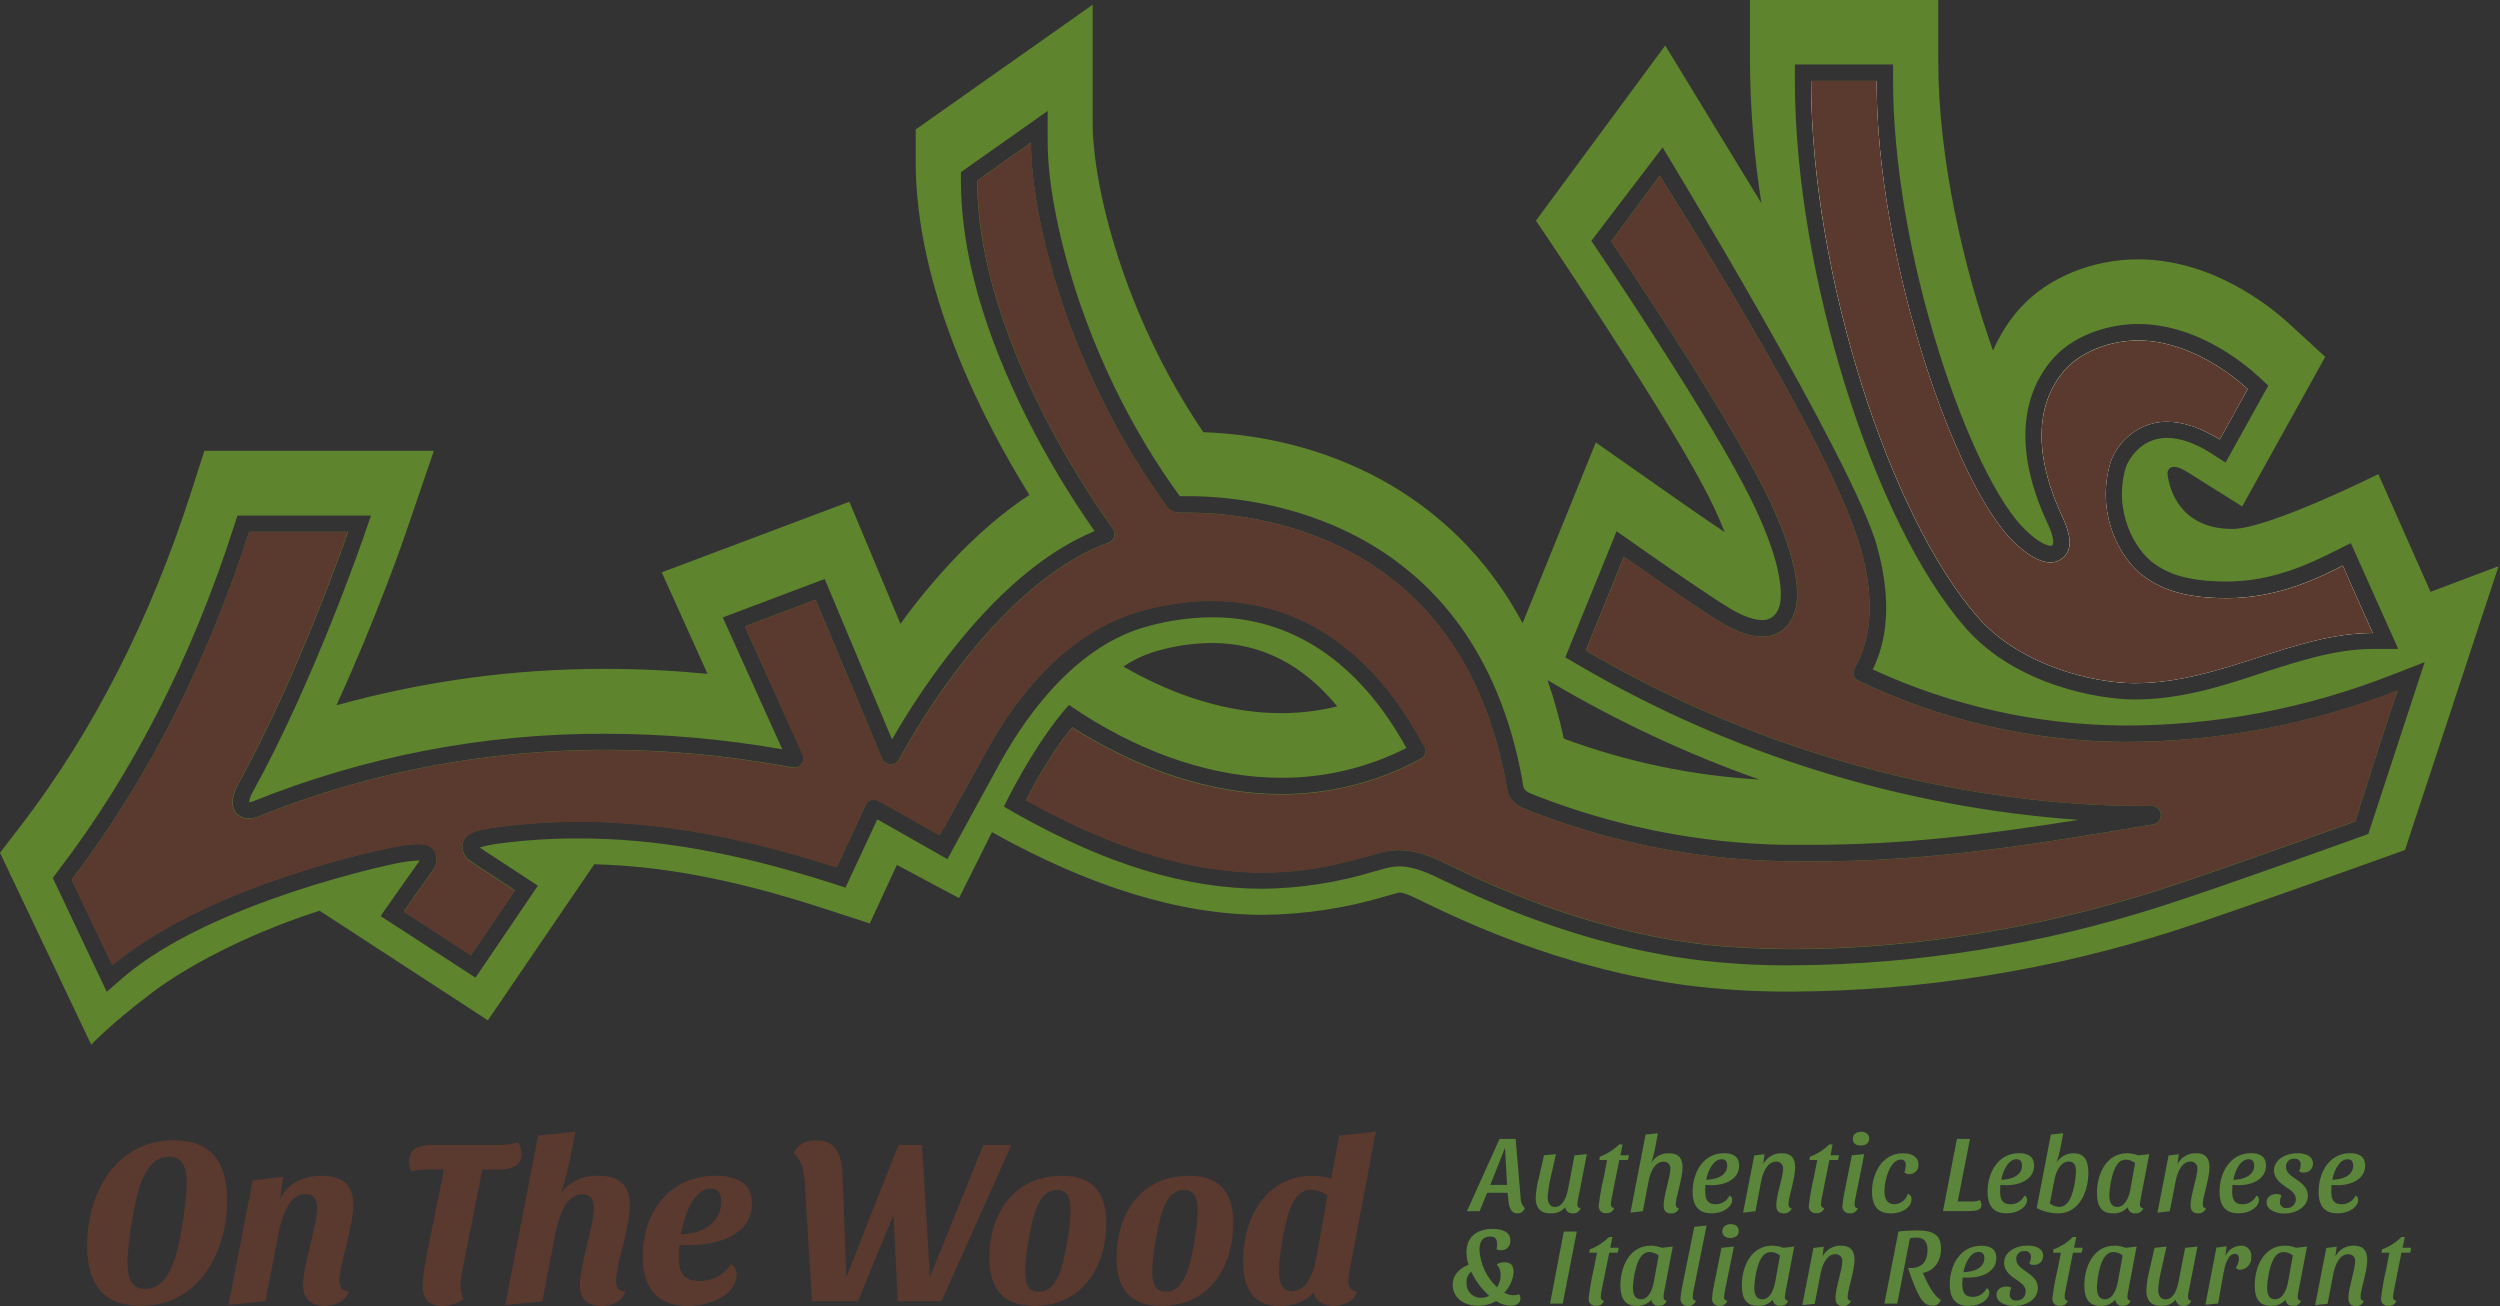 <?xml version="1.0" encoding="UTF-8"?>
<svg xmlns="http://www.w3.org/2000/svg" width="134" height="70" viewBox="0 0 134 70" fill="none">
  <rect x="0" y="0" width="134" height="70" fill="#333333" stroke="none"/>
  <g clip-path="url(#clip0_541_28964)">
    <path d="M113.801 39.764C108.885 39.73 104.036 38.609 99.603 36.483C99.406 36.392 99.222 36.155 99.434 35.763C99.85 34.976 100.749 33.182 99.777 29.573C98.192 23.71 89.261 9.994 88.966 9.406L86.361 12.939C86.361 12.939 91.661 20.73 94.205 25.542C96.186 29.283 96.413 31.299 96.302 32.313C96.196 33.265 95.308 35.16 92.32 33.409C91.04 32.652 87.037 29.838 87.037 29.838C87.037 29.838 85.405 33.85 84.998 34.865C98.478 42.805 111.139 43.193 114.692 43.193C115.078 43.193 115.29 43.193 115.295 43.193C115.424 43.188 115.55 43.232 115.647 43.317C115.744 43.401 115.805 43.519 115.818 43.648C115.829 43.774 115.792 43.901 115.714 44.002C115.636 44.102 115.522 44.169 115.396 44.19C107.646 45.502 102.561 46.282 95.563 46.161C90.902 46.068 86.295 45.15 81.955 43.451C80.978 43.082 80.819 42.694 80.721 41.984C78.268 28.52 67.065 27.478 63.686 27.478C63.181 27.478 62.818 27.521 62.575 27.188C57.306 20.005 55.257 11.761 55.257 7.644L52.377 9.683C52.377 18.62 59.577 28.218 59.65 28.329C59.694 28.393 59.723 28.466 59.734 28.543C59.745 28.62 59.738 28.699 59.713 28.773C59.688 28.845 59.647 28.911 59.593 28.966C59.539 29.021 59.475 29.063 59.403 29.091C53.031 31.415 48.246 40.599 48.198 40.7C48.157 40.788 48.09 40.861 48.006 40.909C47.922 40.957 47.825 40.978 47.728 40.97C47.632 40.967 47.538 40.936 47.459 40.882C47.379 40.827 47.317 40.751 47.279 40.662L43.713 32.144L39.928 33.575L43.029 40.442C43.064 40.525 43.077 40.615 43.066 40.703C43.055 40.792 43.02 40.876 42.966 40.947C42.911 41.021 42.836 41.078 42.749 41.11C42.663 41.142 42.569 41.149 42.479 41.129C38.888 40.498 27.12 38.386 13.84 43.774C12.959 44.122 11.95 43.509 12.795 41.984C16.053 36.099 18.658 28.503 18.658 28.503H13.358C11.087 35.569 7.871 41.878 3.846 47.148L6.022 51.723C11.23 47.393 20.53 45.507 20.937 45.427C22.549 45.106 23.034 45.194 23.304 45.634C23.389 45.807 23.421 46.003 23.395 46.195C23.369 46.387 23.286 46.566 23.157 46.711C22.834 47.155 21.643 48.849 21.643 48.849L25.24 51.196L27.597 47.721L25.255 46.176C25.108 46.09 24.987 45.967 24.904 45.819C24.82 45.671 24.778 45.503 24.78 45.333C24.843 44.634 25.525 44.475 26.676 44.324C32.967 43.478 38.926 44.576 44.846 46.479L46.411 43.115C46.527 42.863 46.812 42.764 47.155 42.951C47.552 43.16 50.366 44.768 50.366 44.768C50.366 44.768 51.627 42.497 53.013 40.003C54.696 37.013 57.382 33.755 61.283 32.707C67.633 31.001 72.953 33.601 76.337 39.998C76.373 40.055 76.396 40.119 76.405 40.186C76.414 40.253 76.409 40.321 76.39 40.385C76.37 40.45 76.337 40.51 76.293 40.56C76.249 40.611 76.194 40.652 76.133 40.68C73.837 41.921 71.267 42.568 68.657 42.56C65.013 42.56 61.122 41.298 57.475 38.979C56.188 40.463 54.999 42.885 54.999 42.885C65.394 48.69 70.997 46.479 74.129 45.661C74.416 45.592 74.711 45.56 75.007 45.568C76.095 45.568 77.061 46.073 78.008 46.529C83.764 49.336 88.254 50.207 90.679 50.545C94.947 51.14 104.469 51.289 115.588 47.751C118.617 46.789 126.238 44.031 126.238 44.031C126.238 44.031 127.722 39.309 128.51 37.013C123.823 38.844 118.833 39.777 113.801 39.764ZM113.801 39.764C108.885 39.73 104.036 38.609 99.603 36.483C99.406 36.392 99.222 36.155 99.434 35.763C99.85 34.976 100.749 33.182 99.777 29.573C98.192 23.71 89.261 9.994 88.966 9.406L86.361 12.939C86.361 12.939 91.661 20.73 94.205 25.542C96.186 29.283 96.413 31.299 96.302 32.313C96.196 33.265 95.308 35.16 92.32 33.409C91.04 32.652 87.037 29.838 87.037 29.838C87.037 29.838 85.405 33.85 84.998 34.865C98.478 42.805 111.139 43.193 114.692 43.193C115.078 43.193 115.29 43.193 115.295 43.193C115.424 43.188 115.55 43.232 115.647 43.317C115.744 43.401 115.805 43.519 115.818 43.648C115.829 43.774 115.792 43.901 115.714 44.002C115.636 44.102 115.522 44.169 115.396 44.19C107.646 45.502 102.561 46.282 95.563 46.161C90.902 46.068 86.295 45.15 81.955 43.451C80.978 43.082 80.819 42.694 80.721 41.984C78.268 28.52 67.065 27.478 63.686 27.478C63.181 27.478 62.818 27.521 62.575 27.188C57.306 20.005 55.257 11.761 55.257 7.644L52.377 9.683C52.377 18.62 59.577 28.218 59.65 28.329C59.694 28.393 59.723 28.466 59.734 28.543C59.745 28.62 59.738 28.699 59.713 28.773C59.688 28.845 59.647 28.911 59.593 28.966C59.539 29.021 59.475 29.063 59.403 29.091C53.031 31.415 48.246 40.599 48.198 40.7C48.157 40.788 48.09 40.861 48.006 40.909C47.922 40.957 47.825 40.978 47.728 40.97C47.632 40.967 47.538 40.936 47.459 40.882C47.379 40.827 47.317 40.751 47.279 40.662L43.713 32.144L39.928 33.575L43.029 40.442C43.064 40.525 43.077 40.615 43.066 40.703C43.055 40.792 43.02 40.876 42.966 40.947C42.911 41.021 42.836 41.078 42.749 41.11C42.663 41.142 42.569 41.149 42.479 41.129C38.888 40.498 27.12 38.386 13.84 43.774C12.959 44.122 11.95 43.509 12.795 41.984C16.053 36.099 18.658 28.503 18.658 28.503H13.358C11.087 35.569 7.871 41.878 3.846 47.148L6.022 51.723C11.23 47.393 20.53 45.507 20.937 45.427C22.549 45.106 23.034 45.194 23.304 45.634C23.389 45.807 23.421 46.003 23.395 46.195C23.369 46.387 23.286 46.566 23.157 46.711C22.834 47.155 21.643 48.849 21.643 48.849L25.24 51.196L27.597 47.721L25.255 46.176C25.108 46.09 24.987 45.967 24.904 45.819C24.82 45.671 24.778 45.503 24.78 45.333C24.843 44.634 25.525 44.475 26.676 44.324C32.967 43.478 38.926 44.576 44.846 46.479L46.411 43.115C46.527 42.863 46.812 42.764 47.155 42.951C47.552 43.16 50.366 44.768 50.366 44.768C50.366 44.768 51.627 42.497 53.013 40.003C54.696 37.013 57.382 33.755 61.283 32.707C67.633 31.001 72.953 33.601 76.337 39.998C76.373 40.055 76.396 40.119 76.405 40.186C76.414 40.253 76.409 40.321 76.39 40.385C76.37 40.45 76.337 40.51 76.293 40.56C76.249 40.611 76.194 40.652 76.133 40.68C73.837 41.921 71.267 42.568 68.657 42.56C65.013 42.56 61.122 41.298 57.475 38.979C56.188 40.463 54.999 42.885 54.999 42.885C65.394 48.69 70.997 46.479 74.129 45.661C74.416 45.592 74.711 45.56 75.007 45.568C76.095 45.568 77.061 46.073 78.008 46.529C83.764 49.336 88.254 50.207 90.679 50.545C94.947 51.14 104.469 51.289 115.588 47.751C118.617 46.789 126.238 44.031 126.238 44.031C126.238 44.031 127.722 39.309 128.51 37.013C123.823 38.844 118.833 39.777 113.801 39.764ZM125.569 30.315C124.439 30.88 122.2 32.059 119.364 32.059C117.219 32.059 115.967 31.64 114.98 30.948C113.574 29.971 112.317 27.478 113.102 24.821C113.309 24.114 114.276 22.602 116.131 22.602C117.007 22.602 117.958 22.92 118.967 23.549L120.467 20.851C119.709 20.147 117.367 18.246 114.579 18.246C113.261 18.246 111.684 18.731 110.728 19.761C109.872 20.692 108.375 23.062 110.536 27.7C110.907 28.493 111.119 29.28 110.675 29.787C110.066 30.469 109.08 30.146 107.949 29.068C104.774 26.019 100.575 13.855 100.575 4.336H97.067C97.067 14.769 101.324 27.735 106.006 33.081C108.297 35.69 112.227 36.614 114.41 36.614C119.003 36.614 122.917 33.926 127.169 33.926C126.652 32.758 126.112 31.569 125.569 30.322V30.315ZM113.801 39.764C108.885 39.73 104.036 38.609 99.603 36.483C99.406 36.392 99.222 36.155 99.434 35.763C99.85 34.976 100.749 33.182 99.777 29.573C98.192 23.71 89.261 9.994 88.966 9.406L86.361 12.939C86.361 12.939 91.661 20.73 94.205 25.542C96.186 29.283 96.413 31.299 96.302 32.313C96.196 33.265 95.308 35.16 92.32 33.409C91.04 32.652 87.037 29.838 87.037 29.838C87.037 29.838 85.405 33.85 84.998 34.865C98.478 42.805 111.139 43.193 114.692 43.193C115.078 43.193 115.29 43.193 115.295 43.193C115.424 43.188 115.55 43.232 115.647 43.317C115.744 43.401 115.805 43.519 115.818 43.648C115.829 43.774 115.792 43.901 115.714 44.002C115.636 44.102 115.522 44.169 115.396 44.19C107.646 45.502 102.561 46.282 95.563 46.161C90.902 46.068 86.295 45.15 81.955 43.451C80.978 43.082 80.819 42.694 80.721 41.984C78.268 28.52 67.065 27.478 63.686 27.478C63.181 27.478 62.818 27.521 62.575 27.188C57.306 20.005 55.257 11.761 55.257 7.644L52.377 9.683C52.377 18.62 59.577 28.218 59.65 28.329C59.694 28.393 59.723 28.466 59.734 28.543C59.745 28.62 59.738 28.699 59.713 28.773C59.688 28.845 59.647 28.911 59.593 28.966C59.539 29.021 59.475 29.063 59.403 29.091C53.031 31.415 48.246 40.599 48.198 40.7C48.157 40.788 48.09 40.861 48.006 40.909C47.922 40.957 47.825 40.978 47.728 40.97C47.632 40.967 47.538 40.936 47.459 40.882C47.379 40.827 47.317 40.751 47.279 40.662L43.713 32.144L39.928 33.575L43.029 40.442C43.064 40.525 43.077 40.615 43.066 40.703C43.055 40.792 43.02 40.876 42.966 40.947C42.911 41.021 42.836 41.078 42.749 41.11C42.663 41.142 42.569 41.149 42.479 41.129C38.888 40.498 27.12 38.386 13.84 43.774C12.959 44.122 11.95 43.509 12.795 41.984C16.053 36.099 18.658 28.503 18.658 28.503H13.358C11.087 35.569 7.871 41.878 3.846 47.148L6.022 51.723C11.23 47.393 20.53 45.507 20.937 45.427C22.549 45.106 23.034 45.194 23.304 45.634C23.389 45.807 23.421 46.003 23.395 46.195C23.369 46.387 23.286 46.566 23.157 46.711C22.834 47.155 21.643 48.849 21.643 48.849L25.24 51.196L27.597 47.721L25.255 46.176C25.108 46.09 24.987 45.967 24.904 45.819C24.82 45.671 24.778 45.503 24.78 45.333C24.843 44.634 25.525 44.475 26.676 44.324C32.967 43.478 38.926 44.576 44.846 46.479L46.411 43.115C46.527 42.863 46.812 42.764 47.155 42.951C47.552 43.16 50.366 44.768 50.366 44.768C50.366 44.768 51.627 42.497 53.013 40.003C54.696 37.013 57.382 33.755 61.283 32.707C67.633 31.001 72.953 33.601 76.337 39.998C76.373 40.055 76.396 40.119 76.405 40.186C76.414 40.253 76.409 40.321 76.39 40.385C76.37 40.45 76.337 40.51 76.293 40.56C76.249 40.611 76.194 40.652 76.133 40.68C73.837 41.921 71.267 42.568 68.657 42.56C65.013 42.56 61.122 41.298 57.475 38.979C56.188 40.463 54.999 42.885 54.999 42.885C65.394 48.69 70.997 46.479 74.129 45.661C74.416 45.592 74.711 45.56 75.007 45.568C76.095 45.568 77.061 46.073 78.008 46.529C83.764 49.336 88.254 50.207 90.679 50.545C94.947 51.14 104.469 51.289 115.588 47.751C118.617 46.789 126.238 44.031 126.238 44.031C126.238 44.031 127.722 39.309 128.51 37.013C123.823 38.844 118.833 39.777 113.801 39.764ZM113.801 39.764C108.885 39.73 104.036 38.609 99.603 36.483C99.406 36.392 99.222 36.155 99.434 35.763C99.85 34.976 100.749 33.182 99.777 29.573C98.192 23.71 89.261 9.994 88.966 9.406L86.361 12.939C86.361 12.939 91.661 20.73 94.205 25.542C96.186 29.283 96.413 31.299 96.302 32.313C96.196 33.265 95.308 35.16 92.32 33.409C91.04 32.652 87.037 29.838 87.037 29.838C87.037 29.838 85.405 33.85 84.998 34.865C98.478 42.805 111.139 43.193 114.692 43.193C115.078 43.193 115.29 43.193 115.295 43.193C115.424 43.188 115.55 43.232 115.647 43.317C115.744 43.401 115.805 43.519 115.818 43.648C115.829 43.774 115.792 43.901 115.714 44.002C115.636 44.102 115.522 44.169 115.396 44.19C107.646 45.502 102.561 46.282 95.563 46.161C90.902 46.068 86.295 45.15 81.955 43.451C80.978 43.082 80.819 42.694 80.721 41.984C78.268 28.52 67.065 27.478 63.686 27.478C63.181 27.478 62.818 27.521 62.575 27.188C57.306 20.005 55.257 11.761 55.257 7.644L52.377 9.683C52.377 18.62 59.577 28.218 59.65 28.329C59.694 28.393 59.723 28.466 59.734 28.543C59.745 28.62 59.738 28.699 59.713 28.773C59.688 28.845 59.647 28.911 59.593 28.966C59.539 29.021 59.475 29.063 59.403 29.091C53.031 31.415 48.246 40.599 48.198 40.7C48.157 40.788 48.09 40.861 48.006 40.909C47.922 40.957 47.825 40.978 47.728 40.97C47.632 40.967 47.538 40.936 47.459 40.882C47.379 40.827 47.317 40.751 47.279 40.662L43.713 32.144L39.928 33.575L43.029 40.442C43.064 40.525 43.077 40.615 43.066 40.703C43.055 40.792 43.02 40.876 42.966 40.947C42.911 41.021 42.836 41.078 42.749 41.11C42.663 41.142 42.569 41.149 42.479 41.129C38.888 40.498 27.12 38.386 13.84 43.774C12.959 44.122 11.95 43.509 12.795 41.984C16.053 36.099 18.658 28.503 18.658 28.503H13.358C11.087 35.569 7.871 41.878 3.846 47.148L6.022 51.723C11.23 47.393 20.53 45.507 20.937 45.427C22.549 45.106 23.034 45.194 23.304 45.634C23.389 45.807 23.421 46.003 23.395 46.195C23.369 46.387 23.286 46.566 23.157 46.711C22.834 47.155 21.643 48.849 21.643 48.849L25.24 51.196L27.597 47.721L25.255 46.176C25.108 46.09 24.987 45.967 24.904 45.819C24.82 45.671 24.778 45.503 24.78 45.333C24.843 44.634 25.525 44.475 26.676 44.324C32.967 43.478 38.926 44.576 44.846 46.479L46.411 43.115C46.527 42.863 46.812 42.764 47.155 42.951C47.552 43.16 50.366 44.768 50.366 44.768C50.366 44.768 51.627 42.497 53.013 40.003C54.696 37.013 57.382 33.755 61.283 32.707C67.633 31.001 72.953 33.601 76.337 39.998C76.373 40.055 76.396 40.119 76.405 40.186C76.414 40.253 76.409 40.321 76.39 40.385C76.37 40.45 76.337 40.51 76.293 40.56C76.249 40.611 76.194 40.652 76.133 40.68C73.837 41.921 71.267 42.568 68.657 42.56C65.013 42.56 61.122 41.298 57.475 38.979C56.188 40.463 54.999 42.885 54.999 42.885C65.394 48.69 70.997 46.479 74.129 45.661C74.416 45.592 74.711 45.56 75.007 45.568C76.095 45.568 77.061 46.073 78.008 46.529C83.764 49.336 88.254 50.207 90.679 50.545C94.947 51.14 104.469 51.289 115.588 47.751C118.617 46.789 126.238 44.031 126.238 44.031C126.238 44.031 127.722 39.309 128.51 37.013C123.823 38.844 118.833 39.777 113.801 39.764ZM125.569 30.315C124.439 30.88 122.2 32.059 119.364 32.059C117.219 32.059 115.967 31.64 114.98 30.948C113.574 29.971 112.317 27.478 113.102 24.821C113.309 24.114 114.276 22.602 116.131 22.602C117.007 22.602 117.958 22.92 118.967 23.549L120.467 20.851C119.709 20.147 117.367 18.246 114.579 18.246C113.261 18.246 111.684 18.731 110.728 19.761C109.872 20.692 108.375 23.062 110.536 27.7C110.907 28.493 111.119 29.28 110.675 29.787C110.066 30.469 109.08 30.146 107.949 29.068C104.774 26.019 100.575 13.855 100.575 4.336H97.067C97.067 14.769 101.324 27.735 106.006 33.081C108.297 35.69 112.227 36.614 114.41 36.614C119.003 36.614 122.917 33.926 127.169 33.926C126.652 32.758 126.112 31.569 125.569 30.322V30.315ZM130.276 31.723L127.48 25.414C127.48 25.414 121.587 28.351 119.656 28.351C116.323 28.351 116.174 25.34 116.174 25.34C116.174 25.34 116.232 24.659 117.236 25.298L120.181 27.145L124.633 19.127L122.71 17.361C121.574 16.321 118.506 13.901 114.599 13.901C112.164 13.901 109.804 14.862 108.328 16.462C107.695 17.148 107.188 17.939 106.828 18.799C105.259 14.36 103.891 8.525 103.891 3.291V-0.01H93.796V3.291C93.814 5.835 94.019 8.375 94.409 10.89L89.256 2.438L82.326 11.826C82.326 11.826 88.855 21.449 91.29 26.05C91.724 26.849 92.108 27.674 92.441 28.52C91.305 27.763 89.884 26.769 88.933 26.098L85.536 23.715L81.612 33.401C77.803 26.272 70.838 23.387 64.498 23.165C60.163 16.77 58.568 9.855 58.568 6.612V0.252L49.081 6.94V8.656C49.081 15.607 52.778 22.675 55.176 26.529C53.02 27.945 50.886 30.007 48.826 32.679C48.632 32.932 48.448 33.184 48.266 33.437L45.525 26.893L35.468 30.678L37.924 36.119C36.334 35.963 34.496 35.852 32.452 35.852C27.579 35.843 22.727 36.5 18.032 37.805C20.192 33.093 21.684 28.768 21.762 28.53L23.256 24.162H10.955L10.221 26.448C8.046 33.204 5.017 39.143 1.227 44.114L0 45.709L4.891 55.998C4.891 55.998 5.858 54.936 8.172 53.19C10.526 51.423 14.065 49.788 17.133 48.816L26.151 54.689L31.852 46.325C35.491 46.413 39.327 47.143 43.847 48.596L46.623 49.495L48.072 46.358L51.403 48.137L53.169 44.604C58.368 47.504 63.226 49.036 67.721 49.036C69.975 49.01 72.214 48.665 74.371 48.011C74.583 47.948 74.79 47.895 74.984 47.842H75.002C75.008 47.84 75.016 47.84 75.022 47.842C75.292 47.842 75.91 48.147 76.405 48.392L76.579 48.475C81.175 50.714 85.771 52.167 90.24 52.791C92.187 53.044 94.149 53.164 96.113 53.149C103.072 53.106 109.983 51.999 116.608 49.868C119.649 48.897 128.908 45.56 128.908 45.56L133.923 30.348L130.276 31.723ZM96.206 3.457H101.468V4.336C101.468 8.598 102.359 13.89 103.929 18.862C105.339 23.367 107.119 27.031 108.577 28.422C109.4 29.214 109.839 29.255 109.907 29.255C109.975 29.255 109.975 29.255 110.028 29.192C110.028 29.192 110.187 28.992 109.753 28.061C107.452 23.125 108.996 20.366 110.097 19.157C111.323 17.835 113.226 17.366 114.594 17.366C117.655 17.366 120.146 19.347 121.075 20.197L121.579 20.672L119.29 24.793L118.506 24.288C117.648 23.745 116.845 23.471 116.138 23.471C114.702 23.471 114.041 24.732 113.94 25.06C113.254 27.395 114.427 29.487 115.477 30.221C116.148 30.696 117.135 31.17 119.361 31.17C121.885 31.17 123.929 30.141 125.027 29.598L126.006 29.111L128.545 34.784H127.177C125.229 34.784 123.326 35.403 121.314 36.046C119.142 36.773 116.901 37.492 114.42 37.492C112.444 37.492 108.012 36.695 105.355 33.654C100.396 28.003 96.206 14.577 96.206 4.341V3.457ZM83.318 36.672C86.805 38.72 90.481 40.432 94.293 41.782C90.712 41.577 87.182 40.838 83.82 39.589C83.594 38.525 83.301 37.475 82.944 36.447L83.318 36.672ZM126.942 44.7C126.942 44.7 118.866 47.622 115.856 48.571C109.469 50.63 102.805 51.699 96.095 51.741C94.243 51.758 92.392 51.645 90.556 51.403C86.338 50.812 81.988 49.432 77.619 47.304L77.455 47.236C76.62 46.822 75.835 46.439 75.004 46.439C74.78 46.437 74.556 46.465 74.338 46.522L73.705 46.696C71.754 47.295 69.728 47.612 67.688 47.638C63.612 47.638 59.38 46.363 54.565 43.67L53.808 43.236C53.808 43.236 55.388 39.915 57.298 37.78L58.012 38.262C61.513 40.5 65.195 41.689 68.66 41.689C70.996 41.698 73.3 41.152 75.383 40.094C72.859 35.504 69.263 33.086 64.973 33.086C63.803 33.094 62.64 33.257 61.513 33.57C57.922 34.527 55.229 37.914 53.538 41.003C52.112 43.602 50.782 46.05 50.782 46.05L47.024 43.915C46.694 44.617 45.318 47.577 45.318 47.577L44.579 47.337C39.478 45.702 35.178 44.94 31.037 44.94C29.621 44.934 28.207 45.023 26.804 45.207C26.433 45.248 26.067 45.322 25.709 45.429L25.747 45.454L28.831 47.473L25.487 52.402L20.399 49.101C20.399 49.101 22.12 46.643 22.443 46.202C22.463 46.174 22.486 46.143 22.496 46.126C22.466 46.123 22.436 46.123 22.405 46.126C21.97 46.146 21.538 46.206 21.113 46.305C21.012 46.323 11.324 48.339 6.592 52.402L5.721 53.159L2.829 47.057L3.155 46.623C7.112 41.447 10.271 35.266 12.53 28.243L12.727 27.635H19.884L19.483 28.796C19.455 28.871 16.82 36.533 13.562 42.423C13.452 42.6 13.38 42.798 13.35 43.004C13.403 43.001 13.455 42.99 13.504 42.974C19.527 40.542 25.965 39.304 32.46 39.329C35.635 39.334 38.804 39.613 41.931 40.162L38.741 33.096L44.203 31.034L47.814 39.635C48.692 38.098 49.674 36.622 50.752 35.218C53.351 31.831 56.014 29.568 58.669 28.467C57.322 26.546 56.114 24.53 55.057 22.436C52.705 17.752 51.506 13.472 51.506 9.711V9.227L56.155 5.946V7.642C56.155 11.367 58.04 19.473 63.239 26.595C63.288 26.598 63.337 26.598 63.385 26.595H63.524H63.693C67.242 26.595 79.022 27.698 81.599 41.823V41.853C81.667 42.32 81.677 42.403 82.275 42.625C86.52 44.292 91.026 45.192 95.585 45.283C96.045 45.283 96.499 45.283 96.943 45.283C101.99 45.283 106.129 44.778 111.411 43.945C101.939 43.27 92.749 40.42 84.557 35.617L83.901 35.231L86.649 28.475L87.552 29.108C87.588 29.141 91.54 31.912 92.776 32.642C93.614 33.134 94.149 33.235 94.455 33.235C95.257 33.235 95.411 32.452 95.431 32.21C95.522 31.453 95.373 29.606 93.435 25.951C90.942 21.227 85.296 12.909 85.296 12.909L89.115 7.902C89.115 7.902 99.414 24.811 100.63 29.353C101.597 32.914 100.847 34.925 100.378 35.882C104.591 37.828 109.171 38.853 113.812 38.888C118.735 38.899 123.615 37.98 128.197 36.177L129.963 35.491L126.942 44.7ZM60.216 35.726C60.801 35.334 61.446 35.042 62.126 34.86C63.05 34.604 64.004 34.471 64.963 34.464C67.572 34.464 69.823 35.604 71.676 37.861C70.685 38.105 69.668 38.227 68.647 38.224C65.939 38.224 63.04 37.363 60.216 35.726ZM99.603 36.483C99.406 36.392 99.222 36.155 99.434 35.763C99.85 34.976 100.749 33.182 99.777 29.573C98.192 23.71 89.261 9.994 88.966 9.406L86.361 12.939C86.361 12.939 91.661 20.73 94.205 25.542C96.186 29.283 96.413 31.299 96.302 32.313C96.196 33.265 95.308 35.16 92.32 33.409C91.04 32.652 87.037 29.838 87.037 29.838C87.037 29.838 85.405 33.85 84.998 34.865C98.478 42.805 111.139 43.193 114.692 43.193C115.078 43.193 115.29 43.193 115.295 43.193C115.424 43.188 115.55 43.232 115.647 43.317C115.744 43.401 115.805 43.519 115.818 43.648C115.829 43.774 115.792 43.901 115.714 44.002C115.636 44.102 115.522 44.169 115.396 44.19C107.646 45.502 102.561 46.282 95.563 46.161C90.902 46.068 86.295 45.15 81.955 43.451C80.978 43.082 80.819 42.694 80.721 41.984C78.268 28.52 67.065 27.478 63.686 27.478C63.181 27.478 62.818 27.521 62.575 27.188C57.306 20.005 55.257 11.761 55.257 7.644L52.377 9.683C52.377 18.62 59.577 28.218 59.65 28.329C59.694 28.393 59.723 28.466 59.734 28.543C59.745 28.62 59.738 28.699 59.713 28.773C59.688 28.845 59.647 28.911 59.593 28.966C59.539 29.021 59.475 29.063 59.403 29.091C53.031 31.415 48.246 40.599 48.198 40.7C48.157 40.788 48.09 40.861 48.006 40.909C47.922 40.957 47.825 40.978 47.728 40.97C47.632 40.967 47.538 40.936 47.459 40.882C47.379 40.827 47.317 40.751 47.279 40.662L43.713 32.144L39.928 33.575L43.029 40.442C43.064 40.525 43.077 40.615 43.066 40.703C43.055 40.792 43.02 40.876 42.966 40.947C42.911 41.021 42.836 41.078 42.749 41.11C42.663 41.142 42.569 41.149 42.479 41.129C38.888 40.498 27.12 38.386 13.84 43.774C12.959 44.122 11.95 43.509 12.795 41.984C16.053 36.099 18.658 28.503 18.658 28.503H13.358C11.087 35.569 7.871 41.878 3.846 47.148L6.022 51.723C11.23 47.393 20.53 45.507 20.937 45.427C22.549 45.106 23.034 45.194 23.304 45.634C23.389 45.807 23.421 46.003 23.395 46.195C23.369 46.387 23.286 46.566 23.157 46.711C22.834 47.155 21.643 48.849 21.643 48.849L25.24 51.196L27.597 47.721L25.255 46.176C25.108 46.09 24.987 45.967 24.904 45.819C24.82 45.671 24.778 45.503 24.78 45.333C24.843 44.634 25.525 44.475 26.676 44.324C32.967 43.478 38.926 44.576 44.846 46.479L46.411 43.115C46.527 42.863 46.812 42.764 47.155 42.951C47.552 43.16 50.366 44.768 50.366 44.768C50.366 44.768 51.627 42.497 53.013 40.003C54.696 37.013 57.382 33.755 61.283 32.707C67.633 31.001 72.953 33.601 76.337 39.998C76.373 40.055 76.396 40.119 76.405 40.186C76.414 40.253 76.409 40.321 76.39 40.385C76.37 40.45 76.337 40.51 76.293 40.56C76.249 40.611 76.194 40.652 76.133 40.68C73.837 41.921 71.267 42.568 68.657 42.56C65.013 42.56 61.122 41.298 57.475 38.979C56.188 40.463 54.999 42.885 54.999 42.885C65.394 48.69 70.997 46.479 74.129 45.661C74.416 45.592 74.711 45.56 75.007 45.568C76.095 45.568 77.061 46.073 78.008 46.529C83.764 49.336 88.254 50.207 90.679 50.545C94.947 51.14 104.469 51.289 115.588 47.751C118.617 46.789 126.238 44.031 126.238 44.031C126.238 44.031 127.722 39.309 128.51 37.013C123.826 38.852 118.838 39.793 113.806 39.789C108.886 39.748 104.036 38.619 99.603 36.483ZM114.42 36.609C119.013 36.609 122.927 33.921 127.18 33.921C126.652 32.748 126.112 31.559 125.569 30.312C124.439 30.878 122.2 32.056 119.364 32.056C117.219 32.056 115.967 31.637 114.98 30.946C113.574 29.969 112.317 27.476 113.102 24.818C113.309 24.111 114.276 22.6 116.131 22.6C117.007 22.6 117.958 22.918 118.967 23.546L120.467 20.848C119.709 20.144 117.367 18.244 114.579 18.244C113.261 18.244 111.684 18.728 110.728 19.758C109.872 20.689 108.375 23.059 110.536 27.698C110.907 28.49 111.119 29.277 110.675 29.785C110.066 30.466 109.08 30.143 107.949 29.066C104.774 26.017 100.575 13.853 100.575 4.333H97.067C97.067 14.766 101.324 27.733 106.006 33.078C108.32 35.695 112.237 36.619 114.42 36.619V36.609ZM125.569 30.312C124.439 30.878 122.2 32.056 119.364 32.056C117.219 32.056 115.967 31.637 114.98 30.946C113.574 29.969 112.317 27.476 113.102 24.818C113.309 24.111 114.276 22.6 116.131 22.6C117.007 22.6 117.958 22.918 118.967 23.546L120.467 20.848C119.709 20.144 117.367 18.244 114.579 18.244C113.261 18.244 111.684 18.728 110.728 19.758C109.872 20.689 108.375 23.059 110.536 27.698C110.907 28.49 111.119 29.277 110.675 29.785C110.066 30.466 109.08 30.143 107.949 29.066C104.774 26.017 100.575 13.853 100.575 4.333H97.067C97.067 14.766 101.324 27.733 106.006 33.078C108.297 35.688 112.227 36.611 114.41 36.611C119.003 36.611 122.917 33.924 127.169 33.924C126.652 32.758 126.112 31.569 125.569 30.322V30.312ZM113.801 39.764C108.885 39.73 104.036 38.609 99.603 36.483C99.406 36.392 99.222 36.155 99.434 35.763C99.85 34.976 100.749 33.182 99.777 29.573C98.192 23.71 89.261 9.994 88.966 9.406L86.361 12.939C86.361 12.939 91.661 20.73 94.205 25.542C96.186 29.283 96.413 31.299 96.302 32.313C96.196 33.265 95.308 35.16 92.32 33.409C91.04 32.652 87.037 29.838 87.037 29.838C87.037 29.838 85.405 33.85 84.998 34.865C98.478 42.805 111.139 43.193 114.692 43.193C115.078 43.193 115.29 43.193 115.295 43.193C115.424 43.188 115.55 43.232 115.647 43.317C115.744 43.401 115.805 43.519 115.818 43.648C115.829 43.774 115.792 43.901 115.714 44.002C115.636 44.102 115.522 44.169 115.396 44.19C107.646 45.502 102.561 46.282 95.563 46.161C90.902 46.068 86.295 45.15 81.955 43.451C80.978 43.082 80.819 42.694 80.721 41.984C78.268 28.52 67.065 27.478 63.686 27.478C63.181 27.478 62.818 27.521 62.575 27.188C57.306 20.005 55.257 11.761 55.257 7.644L52.377 9.683C52.377 18.62 59.577 28.218 59.65 28.329C59.694 28.393 59.723 28.466 59.734 28.543C59.745 28.62 59.738 28.699 59.713 28.773C59.688 28.845 59.647 28.911 59.593 28.966C59.539 29.021 59.475 29.063 59.403 29.091C53.031 31.415 48.246 40.599 48.198 40.7C48.157 40.788 48.09 40.861 48.006 40.909C47.922 40.957 47.825 40.978 47.728 40.97C47.632 40.967 47.538 40.936 47.459 40.882C47.379 40.827 47.317 40.751 47.279 40.662L43.713 32.144L39.928 33.575L43.029 40.442C43.064 40.525 43.077 40.615 43.066 40.703C43.055 40.792 43.02 40.876 42.966 40.947C42.911 41.021 42.836 41.078 42.749 41.11C42.663 41.142 42.569 41.149 42.479 41.129C38.888 40.498 27.12 38.386 13.84 43.774C12.959 44.122 11.95 43.509 12.795 41.984C16.053 36.099 18.658 28.503 18.658 28.503H13.358C11.087 35.569 7.871 41.878 3.846 47.148L6.022 51.723C11.23 47.393 20.53 45.507 20.937 45.427C22.549 45.106 23.034 45.194 23.304 45.634C23.389 45.807 23.421 46.003 23.395 46.195C23.369 46.387 23.286 46.566 23.157 46.711C22.834 47.155 21.643 48.849 21.643 48.849L25.24 51.196L27.597 47.721L25.255 46.176C25.108 46.09 24.987 45.967 24.904 45.819C24.82 45.671 24.778 45.503 24.78 45.333C24.843 44.634 25.525 44.475 26.676 44.324C32.967 43.478 38.926 44.576 44.846 46.479L46.411 43.115C46.527 42.863 46.812 42.764 47.155 42.951C47.552 43.16 50.366 44.768 50.366 44.768C50.366 44.768 51.627 42.497 53.013 40.003C54.696 37.013 57.382 33.755 61.283 32.707C67.633 31.001 72.953 33.601 76.337 39.998C76.373 40.055 76.396 40.119 76.405 40.186C76.414 40.253 76.409 40.321 76.39 40.385C76.37 40.45 76.337 40.51 76.293 40.56C76.249 40.611 76.194 40.652 76.133 40.68C73.837 41.921 71.267 42.568 68.657 42.56C65.013 42.56 61.122 41.298 57.475 38.979C56.188 40.463 54.999 42.885 54.999 42.885C65.394 48.69 70.997 46.479 74.129 45.661C74.416 45.592 74.711 45.56 75.007 45.568C76.095 45.568 77.061 46.073 78.008 46.529C83.764 49.336 88.254 50.207 90.679 50.545C94.947 51.14 104.469 51.289 115.588 47.751C118.617 46.789 126.238 44.031 126.238 44.031C126.238 44.031 127.722 39.309 128.51 37.013C123.823 38.844 118.833 39.777 113.801 39.764ZM113.801 39.764C108.885 39.73 104.036 38.609 99.603 36.483C99.406 36.392 99.222 36.155 99.434 35.763C99.85 34.976 100.749 33.182 99.777 29.573C98.192 23.71 89.261 9.994 88.966 9.406L86.361 12.939C86.361 12.939 91.661 20.73 94.205 25.542C96.186 29.283 96.413 31.299 96.302 32.313C96.196 33.265 95.308 35.16 92.32 33.409C91.04 32.652 87.037 29.838 87.037 29.838C87.037 29.838 85.405 33.85 84.998 34.865C98.478 42.805 111.139 43.193 114.692 43.193C115.078 43.193 115.29 43.193 115.295 43.193C115.424 43.188 115.55 43.232 115.647 43.317C115.744 43.401 115.805 43.519 115.818 43.648C115.829 43.774 115.792 43.901 115.714 44.002C115.636 44.102 115.522 44.169 115.396 44.19C107.646 45.502 102.561 46.282 95.563 46.161C90.902 46.068 86.295 45.15 81.955 43.451C80.978 43.082 80.819 42.694 80.721 41.984C78.268 28.52 67.065 27.478 63.686 27.478C63.181 27.478 62.818 27.521 62.575 27.188C57.306 20.005 55.257 11.761 55.257 7.644L52.377 9.683C52.377 18.62 59.577 28.218 59.65 28.329C59.694 28.393 59.723 28.466 59.734 28.543C59.745 28.62 59.738 28.699 59.713 28.773C59.688 28.845 59.647 28.911 59.593 28.966C59.539 29.021 59.475 29.063 59.403 29.091C53.031 31.415 48.246 40.599 48.198 40.7C48.157 40.788 48.09 40.861 48.006 40.909C47.922 40.957 47.825 40.978 47.728 40.97C47.632 40.967 47.538 40.936 47.459 40.882C47.379 40.827 47.317 40.751 47.279 40.662L43.713 32.144L39.928 33.575L43.029 40.442C43.064 40.525 43.077 40.615 43.066 40.703C43.055 40.792 43.02 40.876 42.966 40.947C42.911 41.021 42.836 41.078 42.749 41.11C42.663 41.142 42.569 41.149 42.479 41.129C38.888 40.498 27.12 38.386 13.84 43.774C12.959 44.122 11.95 43.509 12.795 41.984C16.053 36.099 18.658 28.503 18.658 28.503H13.358C11.087 35.569 7.871 41.878 3.846 47.148L6.022 51.723C11.23 47.393 20.53 45.507 20.937 45.427C22.549 45.106 23.034 45.194 23.304 45.634C23.389 45.807 23.421 46.003 23.395 46.195C23.369 46.387 23.286 46.566 23.157 46.711C22.834 47.155 21.643 48.849 21.643 48.849L25.24 51.196L27.597 47.721L25.255 46.176C25.108 46.09 24.987 45.967 24.904 45.819C24.82 45.671 24.778 45.503 24.78 45.333C24.843 44.634 25.525 44.475 26.676 44.324C32.967 43.478 38.926 44.576 44.846 46.479L46.411 43.115C46.527 42.863 46.812 42.764 47.155 42.951C47.552 43.16 50.366 44.768 50.366 44.768C50.366 44.768 51.627 42.497 53.013 40.003C54.696 37.013 57.382 33.755 61.283 32.707C67.633 31.001 72.953 33.601 76.337 39.998C76.373 40.055 76.396 40.119 76.405 40.186C76.414 40.253 76.409 40.321 76.39 40.385C76.37 40.45 76.337 40.51 76.293 40.56C76.249 40.611 76.194 40.652 76.133 40.68C73.837 41.921 71.267 42.568 68.657 42.56C65.013 42.56 61.122 41.298 57.475 38.979C56.188 40.463 54.999 42.885 54.999 42.885C65.394 48.69 70.997 46.479 74.129 45.661C74.416 45.592 74.711 45.56 75.007 45.568C76.095 45.568 77.061 46.073 78.008 46.529C83.764 49.336 88.254 50.207 90.679 50.545C94.947 51.14 104.469 51.289 115.588 47.751C118.617 46.789 126.238 44.031 126.238 44.031C126.238 44.031 127.722 39.309 128.51 37.013C123.823 38.844 118.833 39.777 113.801 39.764ZM125.569 30.315C124.439 30.88 122.2 32.059 119.364 32.059C117.219 32.059 115.967 31.64 114.98 30.948C113.574 29.971 112.317 27.478 113.102 24.821C113.309 24.114 114.276 22.602 116.131 22.602C117.007 22.602 117.958 22.92 118.967 23.549L120.467 20.851C119.709 20.147 117.367 18.246 114.579 18.246C113.261 18.246 111.684 18.731 110.728 19.761C109.872 20.692 108.375 23.062 110.536 27.7C110.907 28.493 111.119 29.28 110.675 29.787C110.066 30.469 109.08 30.146 107.949 29.068C104.774 26.019 100.575 13.855 100.575 4.336H97.067C97.067 14.769 101.324 27.735 106.006 33.081C108.297 35.69 112.227 36.614 114.41 36.614C119.003 36.614 122.917 33.926 127.169 33.926C126.652 32.758 126.112 31.569 125.569 30.322V30.315Z" fill="#5E842D"></path>
    <path d="M127.18 33.931C122.927 33.931 119.013 36.619 114.42 36.619C112.237 36.619 108.307 35.695 106.016 33.086C101.334 27.741 97.077 14.774 97.077 4.341H100.585C100.585 13.853 104.784 26.017 107.959 29.073C109.09 30.151 110.076 30.474 110.685 29.792C111.129 29.288 110.917 28.498 110.546 27.705C108.386 23.067 109.882 20.697 110.738 19.766C111.694 18.756 113.261 18.251 114.589 18.251C117.365 18.251 119.712 20.152 120.477 20.856L118.978 23.554C117.968 22.925 117.017 22.607 116.141 22.607C114.276 22.607 113.309 24.122 113.112 24.826C112.328 27.483 113.584 29.977 114.99 30.953C115.977 31.645 117.229 32.064 119.374 32.064C122.21 32.064 124.449 30.885 125.58 30.32C126.112 31.569 126.652 32.758 127.18 33.931Z" fill="white"></path>
    <path d="M81.506 64.201C81.503 64.303 81.521 64.405 81.561 64.5C81.6 64.595 81.658 64.68 81.733 64.751C81.707 64.838 81.653 64.915 81.578 64.966C81.503 65.018 81.412 65.043 81.321 65.036C80.983 65.036 80.895 64.703 80.852 64.375C80.852 64.284 80.814 64.021 80.804 63.935H79.711C79.567 64.269 79.459 64.549 79.31 64.92H78.629L80.375 61.046H81.238L81.506 64.201ZM79.88 63.514H80.779L80.668 61.528C80.325 62.383 80.102 62.959 79.88 63.514Z" fill="#5A853B"></path>
    <path d="M84.579 64.306C84.562 64.39 84.552 64.474 84.549 64.559C84.546 64.584 84.547 64.609 84.554 64.634C84.561 64.658 84.574 64.68 84.59 64.7C84.607 64.719 84.627 64.734 84.65 64.745C84.673 64.755 84.698 64.761 84.723 64.761C84.694 64.849 84.636 64.924 84.559 64.974C84.481 65.024 84.389 65.046 84.297 65.036C84.249 65.04 84.2 65.035 84.154 65.021C84.109 65.007 84.066 64.983 84.029 64.952C83.992 64.921 83.962 64.883 83.94 64.84C83.918 64.797 83.904 64.751 83.9 64.703C83.801 64.817 83.677 64.906 83.537 64.963C83.397 65.021 83.246 65.046 83.096 65.036C82.515 65.036 82.311 64.68 82.311 64.201C82.332 63.829 82.392 63.461 82.49 63.103L82.757 61.924L83.398 61.861L83.118 63.108C83.033 63.456 82.978 63.81 82.954 64.168C82.954 64.42 83.043 64.693 83.345 64.693C83.762 64.693 83.964 64.173 84.047 63.741L84.395 61.924L85.056 61.861L84.579 64.306Z" fill="#5A853B"></path>
    <path d="M86.853 61.924H87.313L87.26 62.176H86.793L86.371 64.296C86.358 64.38 86.349 64.464 86.346 64.549C86.346 64.67 86.397 64.741 86.52 64.751C86.49 64.838 86.432 64.913 86.354 64.963C86.276 65.013 86.183 65.035 86.091 65.026C86.037 65.032 85.982 65.025 85.931 65.007C85.879 64.989 85.833 64.96 85.794 64.921C85.755 64.883 85.726 64.836 85.708 64.785C85.69 64.734 85.684 64.679 85.69 64.624C85.755 64.083 85.852 63.547 85.98 63.017L86.139 62.176H85.728L85.748 62.002C86.137 61.856 86.491 61.63 86.788 61.339H86.974L86.853 61.924Z" fill="#5A853B"></path>
    <path d="M88.739 61.407C88.686 61.717 88.608 62.023 88.506 62.32C88.607 62.158 88.749 62.026 88.918 61.937C89.088 61.849 89.277 61.807 89.468 61.816C89.973 61.816 90.185 62.091 90.185 62.56C90.185 63.194 89.821 64.16 89.821 64.541C89.821 64.657 89.852 64.753 89.995 64.763C89.965 64.852 89.905 64.927 89.826 64.977C89.748 65.027 89.654 65.049 89.561 65.038C89.309 65.038 89.17 64.922 89.17 64.599C89.17 64.094 89.531 63.067 89.531 62.666C89.539 62.614 89.535 62.561 89.519 62.511C89.504 62.461 89.477 62.415 89.442 62.377C89.406 62.338 89.362 62.308 89.313 62.289C89.265 62.27 89.212 62.261 89.16 62.265C88.696 62.265 88.463 62.82 88.368 63.289L88.057 64.922L87.391 64.996L88.204 60.811L88.865 60.743L88.739 61.407Z" fill="#5A853B"></path>
    <path d="M93.218 62.477C93.218 63.163 92.542 63.527 91.727 63.527C91.623 63.527 91.519 63.522 91.416 63.512C91.404 63.631 91.399 63.75 91.401 63.87C91.401 64.294 91.527 64.546 91.944 64.546C92.101 64.551 92.256 64.51 92.39 64.429C92.525 64.347 92.632 64.228 92.701 64.087C92.748 64.103 92.788 64.135 92.814 64.177C92.841 64.22 92.851 64.27 92.845 64.319C92.845 64.662 92.406 65.033 91.734 65.033C91.063 65.033 90.725 64.662 90.725 63.87C90.725 62.883 91.262 61.811 92.413 61.811C92.862 61.813 93.218 61.972 93.218 62.477ZM91.451 63.234C91.987 63.234 92.577 63.017 92.577 62.477C92.577 62.25 92.471 62.134 92.272 62.134C91.823 62.141 91.542 62.77 91.451 63.234Z" fill="#5A853B"></path>
    <path d="M95.51 61.813C96.014 61.813 96.221 62.088 96.221 62.558C96.221 63.191 95.863 64.158 95.863 64.539C95.863 64.655 95.891 64.751 96.037 64.761C96.006 64.848 95.947 64.923 95.869 64.973C95.791 65.023 95.698 65.045 95.606 65.036C95.353 65.036 95.209 64.92 95.209 64.597C95.209 64.092 95.573 63.065 95.573 62.664C95.58 62.612 95.576 62.559 95.56 62.509C95.544 62.459 95.518 62.414 95.482 62.375C95.447 62.337 95.403 62.307 95.355 62.287C95.306 62.268 95.254 62.259 95.202 62.262C94.737 62.262 94.5 62.818 94.404 63.287L94.094 64.92L93.43 65.001L94.028 61.932L94.576 61.869L94.513 62.391C94.607 62.21 94.751 62.06 94.928 61.958C95.104 61.856 95.306 61.806 95.51 61.813Z" fill="#5A853B"></path>
    <path d="M98.119 61.924H98.573L98.52 62.176H98.056L97.632 64.296C97.619 64.38 97.61 64.464 97.607 64.549C97.604 64.574 97.606 64.6 97.613 64.624C97.621 64.649 97.634 64.671 97.65 64.69C97.668 64.71 97.688 64.725 97.712 64.735C97.735 64.746 97.76 64.751 97.786 64.751C97.754 64.838 97.694 64.912 97.615 64.962C97.537 65.011 97.444 65.034 97.352 65.026C97.298 65.032 97.243 65.025 97.192 65.007C97.14 64.989 97.093 64.96 97.055 64.921C97.016 64.883 96.987 64.836 96.969 64.785C96.951 64.734 96.945 64.679 96.951 64.624C97.018 64.084 97.115 63.547 97.241 63.017L97.405 62.176H96.989L97.014 62.002C97.402 61.856 97.756 61.63 98.051 61.339H98.225L98.119 61.924Z" fill="#5A853B"></path>
    <path d="M99.434 64.306C99.42 64.39 99.41 64.474 99.406 64.559C99.406 64.68 99.459 64.751 99.575 64.761C99.546 64.849 99.488 64.924 99.411 64.974C99.333 65.024 99.241 65.046 99.149 65.036C99.096 65.041 99.042 65.035 98.992 65.017C98.942 65 98.896 64.971 98.859 64.934C98.821 64.896 98.791 64.851 98.773 64.801C98.755 64.751 98.748 64.698 98.753 64.645C98.773 64.394 98.81 64.146 98.864 63.9L99.26 61.924L99.924 61.861L99.434 64.306ZM100.191 61.026C100.191 61.278 99.992 61.402 99.737 61.402C99.482 61.402 99.31 61.286 99.31 61.041C99.31 60.796 99.51 60.662 99.752 60.662C99.994 60.662 100.189 60.788 100.189 61.031L100.191 61.026Z" fill="#5A853B"></path>
    <path d="M102.831 62.426C102.835 62.494 102.825 62.561 102.802 62.625C102.778 62.688 102.741 62.745 102.693 62.793C102.645 62.841 102.588 62.878 102.524 62.902C102.461 62.926 102.394 62.936 102.326 62.931C102.234 62.934 102.144 62.904 102.074 62.845C102.121 62.718 102.147 62.584 102.152 62.449C102.152 62.265 102.069 62.154 101.882 62.154C101.301 62.154 101.006 63.257 101.006 63.85C101.006 64.236 101.137 64.546 101.539 64.546C101.703 64.544 101.862 64.488 101.992 64.386C102.122 64.285 102.215 64.145 102.258 63.986C102.321 64.004 102.375 64.043 102.412 64.097C102.448 64.151 102.465 64.216 102.457 64.281C102.457 64.695 101.988 65.038 101.349 65.038C100.668 65.038 100.34 64.652 100.34 63.875C100.34 62.865 100.9 61.816 101.998 61.816C102.488 61.813 102.831 62.013 102.831 62.426Z" fill="#5A853B"></path>
    <path d="M104.89 61.046H105.592L104.933 64.4H105.655C105.813 64.405 105.971 64.382 106.122 64.332C106.176 64.405 106.205 64.493 106.205 64.584C106.205 64.874 105.887 64.912 105.609 64.912H104.146L104.89 61.046Z" fill="#5A853B"></path>
    <path d="M109.027 62.477C109.027 63.163 108.35 63.527 107.543 63.527C107.435 63.527 107.327 63.522 107.22 63.512C107.22 63.643 107.204 63.764 107.204 63.87C107.204 64.294 107.336 64.546 107.752 64.546C107.909 64.55 108.064 64.509 108.198 64.428C108.332 64.347 108.44 64.228 108.509 64.087C108.556 64.103 108.596 64.135 108.621 64.178C108.647 64.22 108.657 64.27 108.651 64.319C108.651 64.662 108.214 65.033 107.543 65.033C106.871 65.033 106.533 64.662 106.533 63.87C106.533 62.883 107.071 61.811 108.224 61.811C108.671 61.813 109.027 61.972 109.027 62.477ZM107.26 63.234C107.792 63.234 108.378 63.017 108.378 62.477C108.378 62.25 108.275 62.134 108.083 62.134C107.636 62.141 107.351 62.77 107.268 63.234H107.26Z" fill="#5A853B"></path>
    <path d="M110.463 61.407C110.407 61.717 110.33 62.022 110.23 62.32C110.327 62.162 110.464 62.032 110.627 61.944C110.79 61.855 110.974 61.811 111.159 61.816C111.752 61.816 111.936 62.242 111.936 62.87C111.936 63.88 111.432 65.038 110.326 65.038C109.923 65.037 109.526 64.939 109.168 64.753L109.925 60.811L110.589 60.743L110.463 61.407ZM110.379 64.688C110.821 64.688 111.018 64.211 111.136 63.736C111.215 63.423 111.261 63.102 111.273 62.78C111.273 62.457 111.172 62.257 110.897 62.257C110.427 62.257 110.19 62.823 110.107 63.282L109.872 64.506C110.018 64.618 110.195 64.683 110.379 64.693V64.688Z" fill="#5A853B"></path>
    <path d="M114.73 64.306C114.715 64.39 114.704 64.474 114.697 64.559C114.695 64.584 114.698 64.61 114.706 64.634C114.714 64.659 114.727 64.681 114.744 64.7C114.761 64.719 114.782 64.734 114.805 64.745C114.828 64.755 114.854 64.761 114.879 64.761C114.848 64.848 114.788 64.923 114.709 64.973C114.631 65.022 114.538 65.045 114.445 65.036C114.397 65.04 114.349 65.035 114.303 65.02C114.257 65.006 114.215 64.982 114.178 64.951C114.141 64.921 114.111 64.883 114.089 64.84C114.066 64.797 114.053 64.751 114.049 64.703C113.951 64.816 113.828 64.906 113.689 64.963C113.551 65.021 113.401 65.046 113.251 65.036C112.628 65.036 112.396 64.635 112.396 63.941C112.396 62.949 112.883 61.813 114.024 61.813C114.224 61.814 114.423 61.853 114.609 61.929L115.2 61.861L114.73 64.306ZM113.953 62.156C113.494 62.156 113.309 62.661 113.196 63.108C113.118 63.423 113.073 63.745 113.059 64.069C113.059 64.412 113.165 64.693 113.481 64.693C113.92 64.693 114.109 64.158 114.19 63.741L114.442 62.341C114.304 62.226 114.132 62.161 113.953 62.156Z" fill="#5A853B"></path>
    <path d="M117.716 61.813C118.22 61.813 118.427 62.088 118.427 62.558C118.427 63.191 118.069 64.158 118.069 64.539C118.069 64.655 118.094 64.751 118.243 64.761C118.211 64.849 118.151 64.924 118.071 64.974C117.992 65.024 117.897 65.046 117.804 65.036C117.572 65.036 117.413 64.92 117.413 64.597C117.413 64.092 117.779 63.065 117.779 62.664C117.786 62.612 117.782 62.559 117.766 62.509C117.75 62.459 117.724 62.413 117.688 62.375C117.653 62.337 117.609 62.307 117.561 62.287C117.512 62.268 117.46 62.259 117.408 62.262C116.943 62.262 116.711 62.818 116.62 63.287L116.3 64.92L115.639 65.001L116.237 61.932L116.784 61.869L116.716 62.391C116.811 62.21 116.955 62.06 117.132 61.957C117.309 61.855 117.511 61.805 117.716 61.813Z" fill="#5A853B"></path>
    <path d="M121.458 62.477C121.458 63.163 120.784 63.527 119.974 63.527C119.869 63.527 119.764 63.522 119.659 63.512C119.659 63.643 119.644 63.764 119.644 63.87C119.644 64.294 119.77 64.546 120.186 64.546C120.343 64.55 120.498 64.509 120.632 64.428C120.766 64.346 120.874 64.228 120.943 64.087C121.047 64.112 121.08 64.218 121.08 64.319C121.08 64.662 120.646 65.033 119.977 65.033C119.308 65.033 118.967 64.662 118.967 63.87C118.967 62.883 119.51 61.811 120.656 61.811C121.11 61.813 121.458 61.972 121.458 62.477ZM119.707 63.234C120.234 63.234 120.825 63.017 120.825 62.477C120.825 62.25 120.719 62.134 120.525 62.134C120.07 62.141 119.79 62.77 119.707 63.234Z" fill="#5A853B"></path>
    <path d="M122.536 63.63C122.236 63.423 121.887 63.176 121.887 62.732C121.887 62.156 122.506 61.813 123.149 61.813C123.545 61.813 123.975 61.944 123.975 62.368C123.976 62.434 123.964 62.499 123.939 62.56C123.914 62.62 123.876 62.675 123.829 62.72C123.781 62.765 123.724 62.8 123.663 62.822C123.601 62.844 123.535 62.853 123.47 62.848C123.387 62.855 123.305 62.832 123.238 62.785C123.283 62.674 123.309 62.556 123.316 62.437C123.321 62.392 123.316 62.346 123.301 62.303C123.287 62.261 123.262 62.222 123.23 62.191C123.198 62.159 123.159 62.135 123.116 62.121C123.073 62.106 123.027 62.102 122.983 62.108C122.924 62.102 122.865 62.109 122.81 62.127C122.754 62.146 122.703 62.176 122.66 62.216C122.617 62.256 122.583 62.304 122.56 62.359C122.537 62.413 122.527 62.471 122.528 62.53C122.528 62.828 122.756 62.997 123.046 63.191C123.336 63.385 123.702 63.645 123.702 64.09C123.702 64.68 123.079 65.046 122.44 65.046C121.981 65.046 121.489 64.854 121.489 64.448C121.489 64.115 121.794 63.999 122.034 63.999C122.124 63.994 122.213 64.021 122.286 64.074C122.237 64.182 122.211 64.299 122.208 64.418C122.203 64.463 122.209 64.51 122.225 64.553C122.241 64.597 122.266 64.636 122.3 64.668C122.333 64.699 122.373 64.723 122.417 64.737C122.461 64.751 122.508 64.755 122.554 64.748C122.618 64.754 122.683 64.746 122.744 64.725C122.806 64.704 122.862 64.67 122.909 64.626C122.957 64.582 122.995 64.529 123.02 64.47C123.046 64.41 123.059 64.346 123.058 64.281C123.056 63.991 122.834 63.825 122.536 63.63Z" fill="#5A853B"></path>
    <path d="M126.773 62.477C126.773 63.163 126.097 63.527 125.289 63.527C125.183 63.527 125.077 63.522 124.971 63.512C124.971 63.643 124.956 63.764 124.956 63.87C124.956 64.294 125.082 64.546 125.501 64.546C125.658 64.55 125.813 64.509 125.947 64.427C126.081 64.346 126.189 64.228 126.258 64.087C126.304 64.104 126.343 64.137 126.368 64.179C126.394 64.221 126.404 64.27 126.397 64.319C126.397 64.662 125.963 65.033 125.287 65.033C124.61 65.033 124.277 64.662 124.277 63.87C124.277 62.883 124.817 61.811 125.968 61.811C126.42 61.813 126.773 61.972 126.773 62.477ZM125.007 63.234C125.544 63.234 126.132 63.017 126.132 62.477C126.132 62.25 126.026 62.134 125.829 62.134C125.38 62.141 125.1 62.77 125.009 63.234H125.007Z" fill="#5A853B"></path>
    <path d="M81.496 69.584C81.496 69.836 81.296 69.99 80.973 69.99C80.694 69.979 80.424 69.891 80.191 69.737C79.897 69.906 79.563 69.993 79.224 69.99C78.467 69.99 77.866 69.561 77.866 68.869C77.866 68.299 78.268 67.971 78.712 67.792C78.644 67.578 78.606 67.355 78.601 67.131C78.601 66.217 79.262 65.869 80.001 65.869C80.436 65.869 80.953 65.987 80.953 66.482C80.96 66.55 80.953 66.619 80.931 66.683C80.91 66.748 80.875 66.808 80.829 66.859C80.783 66.909 80.727 66.949 80.665 66.977C80.602 67.004 80.534 67.018 80.466 67.017C80.379 67.016 80.294 67 80.213 66.969C80.236 66.879 80.246 66.787 80.244 66.694C80.244 66.414 80.15 66.278 79.87 66.278C79.469 66.278 79.3 66.55 79.3 66.999C79.345 67.763 79.683 68.479 80.244 68.998C80.369 68.799 80.436 68.568 80.436 68.332C80.44 68.123 80.364 67.921 80.224 67.766C80.353 67.691 80.502 67.654 80.653 67.66C80.996 67.66 81.132 67.85 81.132 68.183C81.097 68.599 80.919 68.99 80.627 69.288C80.775 69.371 80.94 69.417 81.109 69.425C81.219 69.427 81.327 69.409 81.43 69.372C81.468 69.436 81.49 69.509 81.496 69.584ZM79.822 69.455C79.416 69.095 79.088 68.655 78.861 68.163C78.774 68.232 78.706 68.322 78.662 68.424C78.618 68.526 78.6 68.638 78.608 68.748C78.601 68.853 78.615 68.959 78.65 69.059C78.686 69.158 78.742 69.249 78.815 69.326C78.887 69.402 78.975 69.463 79.073 69.503C79.17 69.544 79.275 69.563 79.381 69.561C79.534 69.563 79.686 69.526 79.822 69.455Z" fill="#5A853B"></path>
    <path d="M83.762 69.874H83.083L83.82 66.01H84.516L83.762 69.874Z" fill="#5A853B"></path>
    <path d="M86.308 66.878H86.767L86.715 67.143H86.255L85.826 69.261C85.813 69.344 85.804 69.428 85.801 69.513C85.801 69.642 85.854 69.71 85.975 69.72C85.945 69.807 85.886 69.881 85.808 69.931C85.73 69.981 85.638 70.004 85.546 69.995C85.492 70 85.437 69.993 85.386 69.975C85.335 69.956 85.289 69.926 85.251 69.887C85.213 69.848 85.184 69.801 85.168 69.749C85.15 69.697 85.145 69.643 85.152 69.589C85.215 69.049 85.308 68.514 85.433 67.986L85.599 67.148H85.183L85.21 66.966C85.599 66.823 85.952 66.596 86.245 66.303H86.429L86.308 66.878Z" fill="#5A853B"></path>
    <path d="M89.193 69.261C89.177 69.344 89.168 69.428 89.165 69.513C89.165 69.642 89.223 69.71 89.339 69.72C89.309 69.807 89.251 69.882 89.174 69.932C89.096 69.981 89.004 70.004 88.913 69.995C88.865 70 88.816 69.995 88.77 69.981C88.724 69.966 88.681 69.943 88.644 69.912C88.607 69.881 88.577 69.843 88.555 69.8C88.533 69.757 88.52 69.71 88.516 69.662C88.418 69.776 88.294 69.865 88.154 69.923C88.015 69.981 87.864 70.006 87.714 69.995C87.096 69.995 86.853 69.589 86.853 68.895C86.853 67.903 87.343 66.767 88.484 66.767C88.687 66.77 88.888 66.809 89.077 66.883L89.662 66.815L89.193 69.261ZM88.421 67.11C87.961 67.11 87.772 67.615 87.663 68.057C87.583 68.371 87.537 68.694 87.525 69.018C87.525 69.372 87.631 69.642 87.949 69.642C88.383 69.642 88.577 69.107 88.65 68.69L88.903 67.295C88.767 67.181 88.597 67.116 88.421 67.11Z" fill="#5A853B"></path>
    <path d="M90.755 69.261C90.742 69.344 90.733 69.428 90.73 69.513C90.73 69.642 90.788 69.71 90.904 69.72C90.874 69.808 90.815 69.882 90.737 69.932C90.659 69.982 90.567 70.004 90.475 69.995C90.421 70.001 90.367 69.995 90.316 69.977C90.265 69.959 90.218 69.93 90.18 69.892C90.141 69.854 90.112 69.808 90.094 69.757C90.075 69.707 90.068 69.653 90.073 69.599C90.095 69.348 90.134 69.1 90.19 68.854L90.813 65.758L91.474 65.689L90.755 69.261Z" fill="#5A853B"></path>
    <path d="M92.441 69.261C92.427 69.344 92.417 69.428 92.413 69.513C92.409 69.539 92.411 69.565 92.418 69.591C92.425 69.616 92.438 69.639 92.455 69.659C92.473 69.679 92.494 69.694 92.518 69.705C92.542 69.716 92.569 69.721 92.595 69.72C92.562 69.807 92.503 69.881 92.424 69.931C92.346 69.98 92.253 70.003 92.161 69.995C92.107 70 92.054 69.993 92.003 69.975C91.953 69.957 91.907 69.928 91.869 69.89C91.831 69.852 91.802 69.806 91.784 69.756C91.766 69.706 91.759 69.652 91.764 69.599C91.783 69.348 91.82 69.099 91.876 68.854L92.272 66.883L92.938 66.815L92.441 69.261ZM93.198 65.98C93.198 66.232 92.999 66.356 92.749 66.356C92.499 66.356 92.317 66.235 92.317 65.992C92.317 65.75 92.522 65.611 92.766 65.611C93.011 65.611 93.2 65.743 93.2 65.985L93.198 65.98Z" fill="#5A853B"></path>
    <path d="M95.701 69.261C95.686 69.344 95.676 69.428 95.671 69.513C95.667 69.539 95.669 69.565 95.676 69.59C95.683 69.615 95.696 69.638 95.713 69.658C95.73 69.678 95.751 69.693 95.775 69.704C95.798 69.715 95.824 69.72 95.85 69.72C95.819 69.807 95.759 69.882 95.68 69.932C95.602 69.982 95.509 70.004 95.416 69.995C95.368 70 95.32 69.995 95.274 69.981C95.228 69.966 95.185 69.943 95.148 69.912C95.111 69.881 95.08 69.843 95.058 69.8C95.037 69.757 95.023 69.71 95.02 69.662C94.922 69.775 94.799 69.865 94.661 69.922C94.522 69.98 94.372 70.005 94.222 69.995C93.594 69.995 93.362 69.589 93.362 68.895C93.362 67.903 93.854 66.767 94.99 66.767C95.192 66.77 95.392 66.809 95.58 66.883L96.171 66.815L95.701 69.261ZM94.924 67.11C94.465 67.11 94.281 67.615 94.167 68.057C94.088 68.371 94.042 68.694 94.031 69.018C94.031 69.372 94.137 69.642 94.452 69.642C94.891 69.642 95.081 69.107 95.156 68.69L95.409 67.295C95.272 67.179 95.1 67.114 94.922 67.11H94.924Z" fill="#5A853B"></path>
    <path d="M98.684 66.767C99.189 66.767 99.401 67.042 99.401 67.524C99.401 68.158 99.033 69.119 99.033 69.505C99.033 69.621 99.063 69.712 99.212 69.727C99.181 69.815 99.121 69.89 99.042 69.94C98.964 69.99 98.871 70.012 98.778 70.002C98.525 70.002 98.382 69.881 98.382 69.563C98.382 69.059 98.748 68.031 98.748 67.625C98.754 67.573 98.749 67.521 98.734 67.471C98.718 67.422 98.691 67.376 98.656 67.338C98.621 67.299 98.577 67.269 98.529 67.25C98.481 67.23 98.429 67.221 98.376 67.224C97.912 67.224 97.68 67.784 97.584 68.249L97.269 69.886L96.602 69.955L97.201 66.891L97.753 66.823L97.685 67.35C97.779 67.168 97.922 67.016 98.1 66.913C98.277 66.809 98.48 66.759 98.684 66.767Z" fill="#5A853B"></path>
    <path d="M102.745 65.95C103.522 65.95 104.04 66.124 104.04 66.926C104.04 67.608 103.664 68.13 103.063 68.226C103.432 69.107 103.78 69.551 104.025 69.667C103.998 69.766 103.937 69.851 103.853 69.91C103.769 69.968 103.667 69.994 103.565 69.985C103.035 69.985 102.773 69.425 102.266 67.966C102.334 67.966 102.354 67.966 102.417 67.966C103.02 67.966 103.315 67.603 103.315 67.009C103.315 66.56 103.136 66.333 102.707 66.333C102.594 66.334 102.482 66.347 102.372 66.371L101.69 69.874H101.001L101.758 66.01C102.011 65.975 102.43 65.95 102.745 65.95Z" fill="#5A853B"></path>
    <path d="M107.003 67.428C107.003 68.115 106.326 68.478 105.514 68.478C105.418 68.478 105.276 68.478 105.196 68.478C105.196 68.604 105.18 68.731 105.18 68.837C105.18 69.261 105.312 69.513 105.726 69.513C105.883 69.516 106.038 69.474 106.172 69.392C106.307 69.31 106.414 69.191 106.483 69.049C106.589 69.069 106.626 69.185 106.626 69.281C106.626 69.629 106.187 70 105.516 70C104.845 70 104.507 69.629 104.507 68.837C104.507 67.845 105.052 66.772 106.197 66.772C106.649 66.767 107.003 66.931 107.003 67.428ZM105.236 68.186C105.768 68.186 106.362 67.974 106.362 67.446C106.362 67.214 106.256 67.103 106.054 67.103C105.609 67.095 105.329 67.719 105.238 68.178L105.236 68.186Z" fill="#5A853B"></path>
    <path d="M108.068 68.584C107.767 68.377 107.419 68.13 107.419 67.686C107.419 67.11 108.035 66.762 108.681 66.762C109.082 66.762 109.514 66.893 109.514 67.317C109.515 67.383 109.503 67.448 109.478 67.509C109.453 67.569 109.415 67.624 109.368 67.669C109.32 67.714 109.264 67.749 109.202 67.771C109.14 67.793 109.074 67.802 109.009 67.797C108.926 67.804 108.842 67.784 108.772 67.739C108.825 67.628 108.854 67.508 108.857 67.385C108.863 67.341 108.858 67.295 108.843 67.252C108.828 67.21 108.804 67.171 108.772 67.139C108.739 67.108 108.7 67.084 108.657 67.07C108.615 67.055 108.569 67.051 108.524 67.057C108.465 67.051 108.406 67.058 108.349 67.077C108.293 67.096 108.242 67.127 108.198 67.167C108.155 67.208 108.122 67.258 108.099 67.313C108.077 67.368 108.067 67.427 108.07 67.486C108.07 67.777 108.302 67.946 108.575 68.14C108.898 68.367 109.228 68.594 109.228 69.038C109.228 69.637 108.613 70 107.967 70C107.502 70 107.013 69.806 107.013 69.397C107.013 69.066 107.318 68.955 107.555 68.955C107.645 68.952 107.734 68.977 107.808 69.028C107.754 69.135 107.725 69.252 107.722 69.372C107.717 69.418 107.722 69.465 107.738 69.509C107.754 69.553 107.78 69.592 107.813 69.624C107.847 69.657 107.888 69.681 107.932 69.695C107.977 69.709 108.024 69.712 108.07 69.705C108.134 69.711 108.199 69.703 108.261 69.683C108.322 69.662 108.378 69.629 108.426 69.585C108.473 69.541 108.511 69.488 108.537 69.428C108.562 69.369 108.575 69.305 108.575 69.24C108.592 68.955 108.37 68.786 108.068 68.584Z" fill="#5A853B"></path>
    <path d="M111.169 66.878H111.636L111.578 67.143H111.111L110.69 69.261C110.676 69.344 110.668 69.428 110.664 69.513C110.664 69.642 110.72 69.71 110.839 69.72C110.809 69.808 110.75 69.882 110.672 69.932C110.594 69.982 110.502 70.004 110.41 69.995C110.355 70.001 110.3 69.994 110.248 69.975C110.197 69.957 110.15 69.927 110.111 69.888C110.073 69.849 110.044 69.802 110.026 69.75C110.008 69.698 110.002 69.643 110.008 69.589C110.073 69.049 110.17 68.514 110.299 67.986L110.463 67.148H110.046L110.066 66.966C110.458 66.826 110.813 66.599 111.106 66.303H111.293L111.169 66.878Z" fill="#5A853B"></path>
    <path d="M114.059 69.261C114.041 69.344 114.031 69.428 114.029 69.513C114.029 69.642 114.087 69.71 114.203 69.72C114.173 69.808 114.114 69.882 114.036 69.932C113.958 69.982 113.866 70.004 113.774 69.995C113.726 70 113.677 69.995 113.631 69.981C113.585 69.966 113.542 69.943 113.505 69.912C113.468 69.881 113.438 69.843 113.416 69.8C113.394 69.757 113.381 69.71 113.377 69.662C113.278 69.775 113.154 69.865 113.015 69.923C112.876 69.98 112.725 70.005 112.575 69.995C111.957 69.995 111.719 69.589 111.719 68.895C111.719 67.903 112.206 66.767 113.347 66.767C113.549 66.77 113.749 66.809 113.938 66.883L114.523 66.815L114.059 69.261ZM113.284 67.11C112.825 67.11 112.638 67.615 112.527 68.057C112.452 68.372 112.408 68.694 112.396 69.018C112.396 69.372 112.502 69.642 112.817 69.642C113.251 69.642 113.446 69.107 113.521 68.69L113.774 67.295C113.636 67.179 113.464 67.114 113.284 67.11Z" fill="#5A853B"></path>
    <path d="M117.307 69.261C117.289 69.344 117.279 69.428 117.277 69.513C117.277 69.642 117.335 69.71 117.451 69.72C117.422 69.806 117.364 69.881 117.288 69.93C117.211 69.98 117.12 70.003 117.029 69.995C116.931 70.004 116.833 69.974 116.757 69.912C116.68 69.85 116.631 69.76 116.62 69.662C116.524 69.776 116.402 69.865 116.264 69.923C116.126 69.981 115.977 70.005 115.828 69.995C115.242 69.995 115.043 69.642 115.043 69.155C115.062 68.784 115.121 68.415 115.217 68.057L115.485 66.883L116.126 66.815L115.846 68.062C115.761 68.41 115.706 68.764 115.682 69.122C115.682 69.374 115.765 69.647 116.073 69.647C116.489 69.647 116.691 69.142 116.769 68.695L117.123 66.883L117.784 66.815L117.307 69.261Z" fill="#5A853B"></path>
    <path d="M120.113 66.767C120.19 66.763 120.266 66.776 120.338 66.804C120.409 66.832 120.473 66.876 120.526 66.932C120.579 66.987 120.619 67.054 120.643 67.126C120.668 67.199 120.677 67.276 120.668 67.353C120.677 67.437 120.67 67.523 120.645 67.604C120.621 67.686 120.581 67.762 120.527 67.828C120.474 67.894 120.407 67.948 120.332 67.989C120.257 68.029 120.175 68.054 120.09 68.062C120.043 68.066 119.996 68.059 119.952 68.041C119.909 68.024 119.869 67.996 119.838 67.961C119.941 67.812 120 67.637 120.007 67.456C120.007 67.31 119.939 67.204 119.79 67.204C119.404 67.204 119.253 67.847 119.182 68.228L118.892 69.866L118.21 69.934L118.798 66.871L119.351 66.802L119.278 67.33C119.349 67.166 119.465 67.026 119.613 66.927C119.761 66.827 119.935 66.772 120.113 66.767Z" fill="#5A853B"></path>
    <path d="M123.187 69.261C123.17 69.344 123.161 69.428 123.159 69.513C123.155 69.538 123.157 69.565 123.164 69.589C123.171 69.614 123.183 69.637 123.2 69.657C123.217 69.677 123.238 69.692 123.261 69.703C123.285 69.714 123.31 69.72 123.336 69.72C123.306 69.807 123.247 69.882 123.169 69.932C123.091 69.982 122.999 70.004 122.907 69.995C122.859 70.001 122.81 69.996 122.763 69.982C122.716 69.968 122.673 69.945 122.635 69.914C122.598 69.883 122.567 69.845 122.545 69.801C122.522 69.758 122.509 69.71 122.506 69.662C122.408 69.775 122.285 69.865 122.146 69.922C122.008 69.98 121.858 70.005 121.708 69.995C121.085 69.995 120.853 69.589 120.853 68.895C120.853 67.903 121.337 66.767 122.473 66.767C122.678 66.769 122.88 66.809 123.071 66.883L123.657 66.815L123.187 69.261ZM122.41 67.11C121.95 67.11 121.766 67.615 121.653 68.057C121.576 68.372 121.53 68.694 121.516 69.018C121.516 69.372 121.62 69.642 121.943 69.642C122.377 69.642 122.566 69.107 122.645 68.69L122.897 67.295C122.76 67.18 122.588 67.115 122.41 67.11Z" fill="#5A853B"></path>
    <path d="M126.17 66.767C126.675 66.767 126.884 67.042 126.884 67.524C126.884 68.158 126.526 69.119 126.526 69.505C126.526 69.621 126.556 69.712 126.7 69.727C126.67 69.816 126.61 69.891 126.531 69.941C126.452 69.991 126.359 70.013 126.266 70.002C126.014 70.002 125.875 69.881 125.875 69.563C125.875 69.059 126.236 68.031 126.236 67.625C126.243 67.573 126.239 67.521 126.223 67.471C126.207 67.421 126.181 67.375 126.145 67.337C126.11 67.298 126.066 67.268 126.018 67.249C125.969 67.229 125.917 67.221 125.865 67.224C125.405 67.224 125.168 67.784 125.072 68.249L124.757 69.886L124.091 69.955L124.691 66.891L125.246 66.823L125.173 67.35C125.267 67.168 125.41 67.017 125.587 66.914C125.764 66.811 125.966 66.76 126.17 66.767Z" fill="#5A853B"></path>
    <path d="M128.78 66.878H129.239L129.188 67.143H128.716L128.3 69.261C128.282 69.344 128.271 69.428 128.267 69.513C128.264 69.539 128.266 69.565 128.273 69.59C128.28 69.615 128.293 69.638 128.31 69.657C128.327 69.677 128.348 69.692 128.371 69.703C128.395 69.714 128.421 69.72 128.446 69.72C128.416 69.807 128.358 69.881 128.281 69.931C128.203 69.981 128.112 70.003 128.02 69.995C127.966 70 127.911 69.993 127.86 69.975C127.809 69.956 127.762 69.926 127.724 69.887C127.686 69.848 127.657 69.801 127.64 69.749C127.623 69.698 127.617 69.643 127.624 69.589C127.686 69.049 127.782 68.514 127.909 67.986L128.068 67.148H127.649L127.677 66.966C128.067 66.823 128.422 66.596 128.716 66.303H128.896L128.78 66.878Z" fill="#5A853B"></path>
    <path d="M17.252 63.022C16.311 63.022 15.46 63.37 15.006 64.264L15.18 63.075L13.547 63.272L12.245 69.942L14.229 69.74L14.943 66.048C15.132 65.134 15.523 63.999 16.374 63.999C16.808 63.999 16.997 64.302 16.997 64.728C16.997 65.669 16.24 67.855 16.24 68.864C16.24 69.642 16.709 69.995 17.396 69.995C17.951 69.995 18.521 69.758 18.686 69.223C18.304 69.182 18.193 68.955 18.193 68.622C18.193 67.787 18.938 65.796 18.938 64.569C18.935 63.514 18.355 63.022 17.252 63.022Z" fill="#5A392F"></path>
    <path d="M27.953 61.871C27.956 61.646 27.896 61.425 27.778 61.233C27.41 61.333 27.029 61.379 26.648 61.369H23.198C22.517 61.369 21.921 61.533 21.921 62.24C21.926 62.428 21.965 62.615 22.037 62.79C22.343 62.717 22.657 62.683 22.971 62.689H23.796L22.872 67.272C22.749 67.818 22.677 68.375 22.655 68.935C22.655 69.581 22.951 69.998 23.695 69.998C24.109 70.002 24.513 69.871 24.846 69.626C24.737 69.416 24.681 69.182 24.682 68.945C24.694 68.672 24.724 68.401 24.773 68.132L25.85 62.691H26.607C27.309 62.689 27.953 62.573 27.953 61.871Z" fill="#5A392F"></path>
    <path d="M32.089 63.022C31.705 63.002 31.323 63.073 30.972 63.23C30.621 63.386 30.312 63.622 30.07 63.92C30.284 63.336 30.444 62.733 30.547 62.118L30.842 60.662L28.846 60.867L27.079 69.952L29.071 69.75L29.78 66.058C29.969 65.144 30.365 64.009 31.211 64.009C31.645 64.009 31.834 64.312 31.834 64.738C31.834 65.679 31.077 67.865 31.077 68.874C31.077 69.652 31.546 70.005 32.228 70.005C32.788 70.005 33.358 69.768 33.522 69.233C33.141 69.192 33.018 68.965 33.018 68.632C33.018 67.797 33.762 65.806 33.762 64.594C33.757 63.514 33.182 63.022 32.089 63.022Z" fill="#5A392F"></path>
    <path d="M38.386 63.022C35.705 63.022 34.449 65.172 34.449 67.338C34.449 69.155 35.327 69.995 36.874 69.995C38.315 69.995 39.483 69.255 39.483 68.319C39.493 68.205 39.468 68.09 39.411 67.991C39.354 67.891 39.269 67.811 39.165 67.761C38.989 68.046 38.74 68.279 38.445 68.437C38.149 68.594 37.817 68.67 37.482 68.657C36.657 68.657 36.377 68.193 36.377 67.38C36.376 67.164 36.391 66.948 36.42 66.734C36.604 66.734 36.874 66.752 37.073 66.734C39.054 66.689 40.306 65.886 40.306 64.516C40.306 63.35 39.403 63.022 38.386 63.022ZM36.503 66.154C36.755 64.743 37.328 63.708 38.105 63.708C38.479 63.708 38.658 63.961 38.658 64.412C38.666 65.505 37.671 66.154 36.503 66.154Z" fill="#5A392F"></path>
    <path d="M52.71 61.369L49.846 68.448L49.424 61.369H48.162L45.364 68.448L45.167 63.176C45.147 62.002 44.892 61.122 43.751 61.122C43.166 61.122 42.742 61.359 42.542 61.813C42.911 62.093 43.075 62.6 43.128 63.287L43.519 69.74H45.992L47.892 65.109L48.12 69.74H50.469L54.209 61.369H52.71Z" fill="#5A392F"></path>
    <path d="M56.902 63.022C54.325 63.022 53.031 65.081 53.031 67.418C53.031 68.98 53.677 69.995 55.441 69.995C58.012 69.995 59.297 67.903 59.297 65.563C59.297 64.021 58.674 63.022 56.902 63.022ZM57.167 66.767C56.902 68.309 56.508 69.24 55.678 69.24C55.098 69.24 54.949 68.778 54.949 68.155C54.969 67.513 55.045 66.874 55.176 66.245C55.441 64.708 55.819 63.782 56.66 63.782C57.225 63.782 57.379 64.231 57.379 64.867C57.361 65.505 57.29 66.141 57.167 66.767Z" fill="#5A392F"></path>
    <path d="M63.711 63.022C61.139 63.022 59.845 65.081 59.845 67.418C59.845 68.98 60.483 69.995 62.255 69.995C64.826 69.995 66.103 67.903 66.103 65.563C66.103 64.021 65.48 63.022 63.711 63.022ZM63.976 66.767C63.711 68.309 63.315 69.24 62.492 69.24C61.907 69.24 61.758 68.778 61.758 68.155C61.781 67.513 61.857 66.874 61.985 66.245C62.255 64.708 62.628 63.782 63.469 63.782C64.039 63.782 64.193 64.231 64.193 64.867C64.176 65.505 64.103 66.141 63.976 66.767Z" fill="#5A392F"></path>
    <path d="M72.269 68.657C72.28 68.481 72.301 68.304 72.332 68.13L73.745 60.662L71.779 60.867L71.353 63.176C71.037 63.073 70.708 63.021 70.376 63.022C67.878 63.022 66.631 65.225 66.631 67.565C66.631 69.097 67.168 70 68.574 70C69.308 70 70.02 69.763 70.406 69.276C70.522 69.763 70.972 70 71.474 70C71.976 70 72.594 69.763 72.736 69.228C72.667 69.223 72.6 69.204 72.538 69.173C72.477 69.141 72.422 69.097 72.379 69.044C72.335 68.99 72.302 68.928 72.284 68.862C72.265 68.796 72.26 68.726 72.269 68.657ZM70.558 67.395C70.414 68.178 70.066 69.203 69.253 69.203C68.693 69.203 68.554 68.721 68.554 68.14C68.573 67.501 68.648 66.865 68.781 66.24C69.061 64.655 69.457 63.776 70.278 63.776C70.596 63.779 70.904 63.887 71.153 64.084L70.558 67.395Z" fill="#5A392F"></path>
    <path d="M9.307 61.122C6.17 61.122 4.669 64.004 4.669 66.752C4.669 68.912 5.605 69.995 7.548 69.995C10.706 69.995 12.174 67.062 12.174 64.347C12.167 62.176 11.241 61.122 9.307 61.122ZM9.729 65.886C9.423 67.772 8.906 69.091 7.791 69.091C7.034 69.091 6.834 68.493 6.834 67.686C6.861 66.854 6.956 66.026 7.119 65.21C7.442 63.239 7.98 62.002 9.053 62.002C9.81 62.002 10.004 62.6 10.004 63.398C9.979 64.234 9.887 65.066 9.729 65.886Z" fill="#5A392F"></path>
    <path d="M128.51 37C127.725 39.297 126.238 44.019 126.238 44.019C126.238 44.019 118.609 46.777 115.588 47.738C104.469 51.272 94.947 51.128 90.679 50.532C88.254 50.194 83.764 49.323 78.008 46.517C77.059 46.073 76.092 45.568 75.007 45.568C74.709 45.567 74.412 45.606 74.124 45.684C70.992 46.504 65.389 48.713 54.994 42.908C54.994 42.908 56.183 40.485 57.47 39.001C61.117 41.331 65.008 42.583 68.652 42.583C71.262 42.59 73.832 41.944 76.128 40.702C76.189 40.675 76.244 40.634 76.288 40.583C76.332 40.532 76.365 40.473 76.385 40.408C76.404 40.343 76.409 40.276 76.4 40.209C76.391 40.142 76.368 40.078 76.332 40.021C72.948 33.623 67.628 31.024 61.278 32.73C57.376 33.777 54.691 37.035 53.008 40.026C51.612 42.514 50.361 44.791 50.361 44.791C50.361 44.791 47.547 43.183 47.15 42.974C46.807 42.787 46.522 42.888 46.406 43.138L44.841 46.502C38.926 44.599 32.98 43.501 26.671 44.346C25.52 44.498 24.838 44.657 24.775 45.356C24.773 45.526 24.815 45.693 24.899 45.842C24.982 45.99 25.103 46.113 25.25 46.199L27.592 47.743L25.235 51.219L21.638 48.872C21.638 48.872 22.832 47.178 23.152 46.734C23.281 46.589 23.364 46.409 23.39 46.218C23.416 46.026 23.384 45.83 23.299 45.656C23.029 45.217 22.542 45.129 20.932 45.449C20.525 45.53 11.225 47.415 6.017 51.746L3.839 47.16C7.864 41.896 11.069 35.589 13.35 28.515H18.638C18.638 28.515 16.033 36.112 12.775 41.997C11.93 43.511 12.939 44.135 13.82 43.786C27.099 38.398 38.868 40.505 42.459 41.141C42.549 41.161 42.643 41.155 42.729 41.122C42.816 41.09 42.891 41.034 42.946 40.96C43 40.889 43.035 40.805 43.046 40.716C43.057 40.627 43.044 40.537 43.009 40.455L39.928 33.575L43.713 32.144L47.289 40.664C47.327 40.753 47.389 40.83 47.469 40.884C47.548 40.939 47.642 40.969 47.738 40.972C47.835 40.981 47.932 40.96 48.016 40.911C48.1 40.863 48.167 40.79 48.208 40.702C48.256 40.611 53.041 31.428 59.413 29.093C59.485 29.066 59.55 29.023 59.603 28.968C59.657 28.913 59.698 28.848 59.724 28.775C59.748 28.701 59.755 28.623 59.744 28.546C59.733 28.469 59.704 28.395 59.66 28.331C59.587 28.22 52.387 18.622 52.387 9.686L55.267 7.647C55.267 11.763 57.306 20.013 62.585 27.19C62.838 27.523 63.188 27.481 63.696 27.481C67.075 27.481 78.278 28.523 80.731 41.987C80.829 42.683 80.983 43.085 81.965 43.453C86.305 45.153 90.912 46.07 95.573 46.164C102.571 46.285 107.656 45.505 115.407 44.193C115.532 44.172 115.646 44.105 115.724 44.004C115.802 43.903 115.839 43.777 115.828 43.65C115.815 43.522 115.754 43.404 115.657 43.319C115.56 43.235 115.434 43.191 115.306 43.196C115.306 43.196 115.089 43.196 114.702 43.196C111.149 43.196 98.488 42.794 85.008 34.867C85.415 33.858 87.048 29.84 87.048 29.84C87.048 29.84 91.05 32.659 92.33 33.411C95.318 35.163 96.206 33.267 96.312 32.316C96.423 31.307 96.196 29.288 94.215 25.545C91.663 20.735 86.364 12.944 86.364 12.944L88.968 9.411C89.263 9.999 98.195 23.715 99.78 29.578C100.751 33.187 99.853 34.981 99.436 35.769C99.225 36.16 99.409 36.397 99.606 36.488C104.039 38.614 108.887 39.735 113.804 39.769C118.836 39.776 123.825 38.837 128.51 37Z" fill="#5A392F"></path>
    <path d="M127.18 33.931C122.927 33.931 119.013 36.619 114.42 36.619C112.237 36.619 108.307 35.695 106.016 33.086C101.334 27.741 97.077 14.774 97.077 4.341H100.585C100.585 13.853 104.784 26.017 107.959 29.073C109.09 30.151 110.076 30.474 110.685 29.792C111.129 29.288 110.917 28.498 110.546 27.705C108.386 23.067 109.882 20.697 110.738 19.766C111.694 18.756 113.261 18.251 114.589 18.251C117.365 18.251 119.712 20.152 120.477 20.856L118.978 23.554C117.968 22.925 117.017 22.607 116.141 22.607C114.276 22.607 113.309 24.122 113.112 24.826C112.328 27.483 113.584 29.977 114.99 30.953C115.977 31.645 117.229 32.064 119.374 32.064C122.21 32.064 124.449 30.885 125.58 30.32C126.112 31.569 126.652 32.758 127.18 33.931Z" fill="#5A392F"></path>
  </g>
  <defs>
    <clipPath id="clip0_541_28964">
      <rect width="133.905" height="70" fill="white"></rect>
    </clipPath>
  </defs>
</svg>

